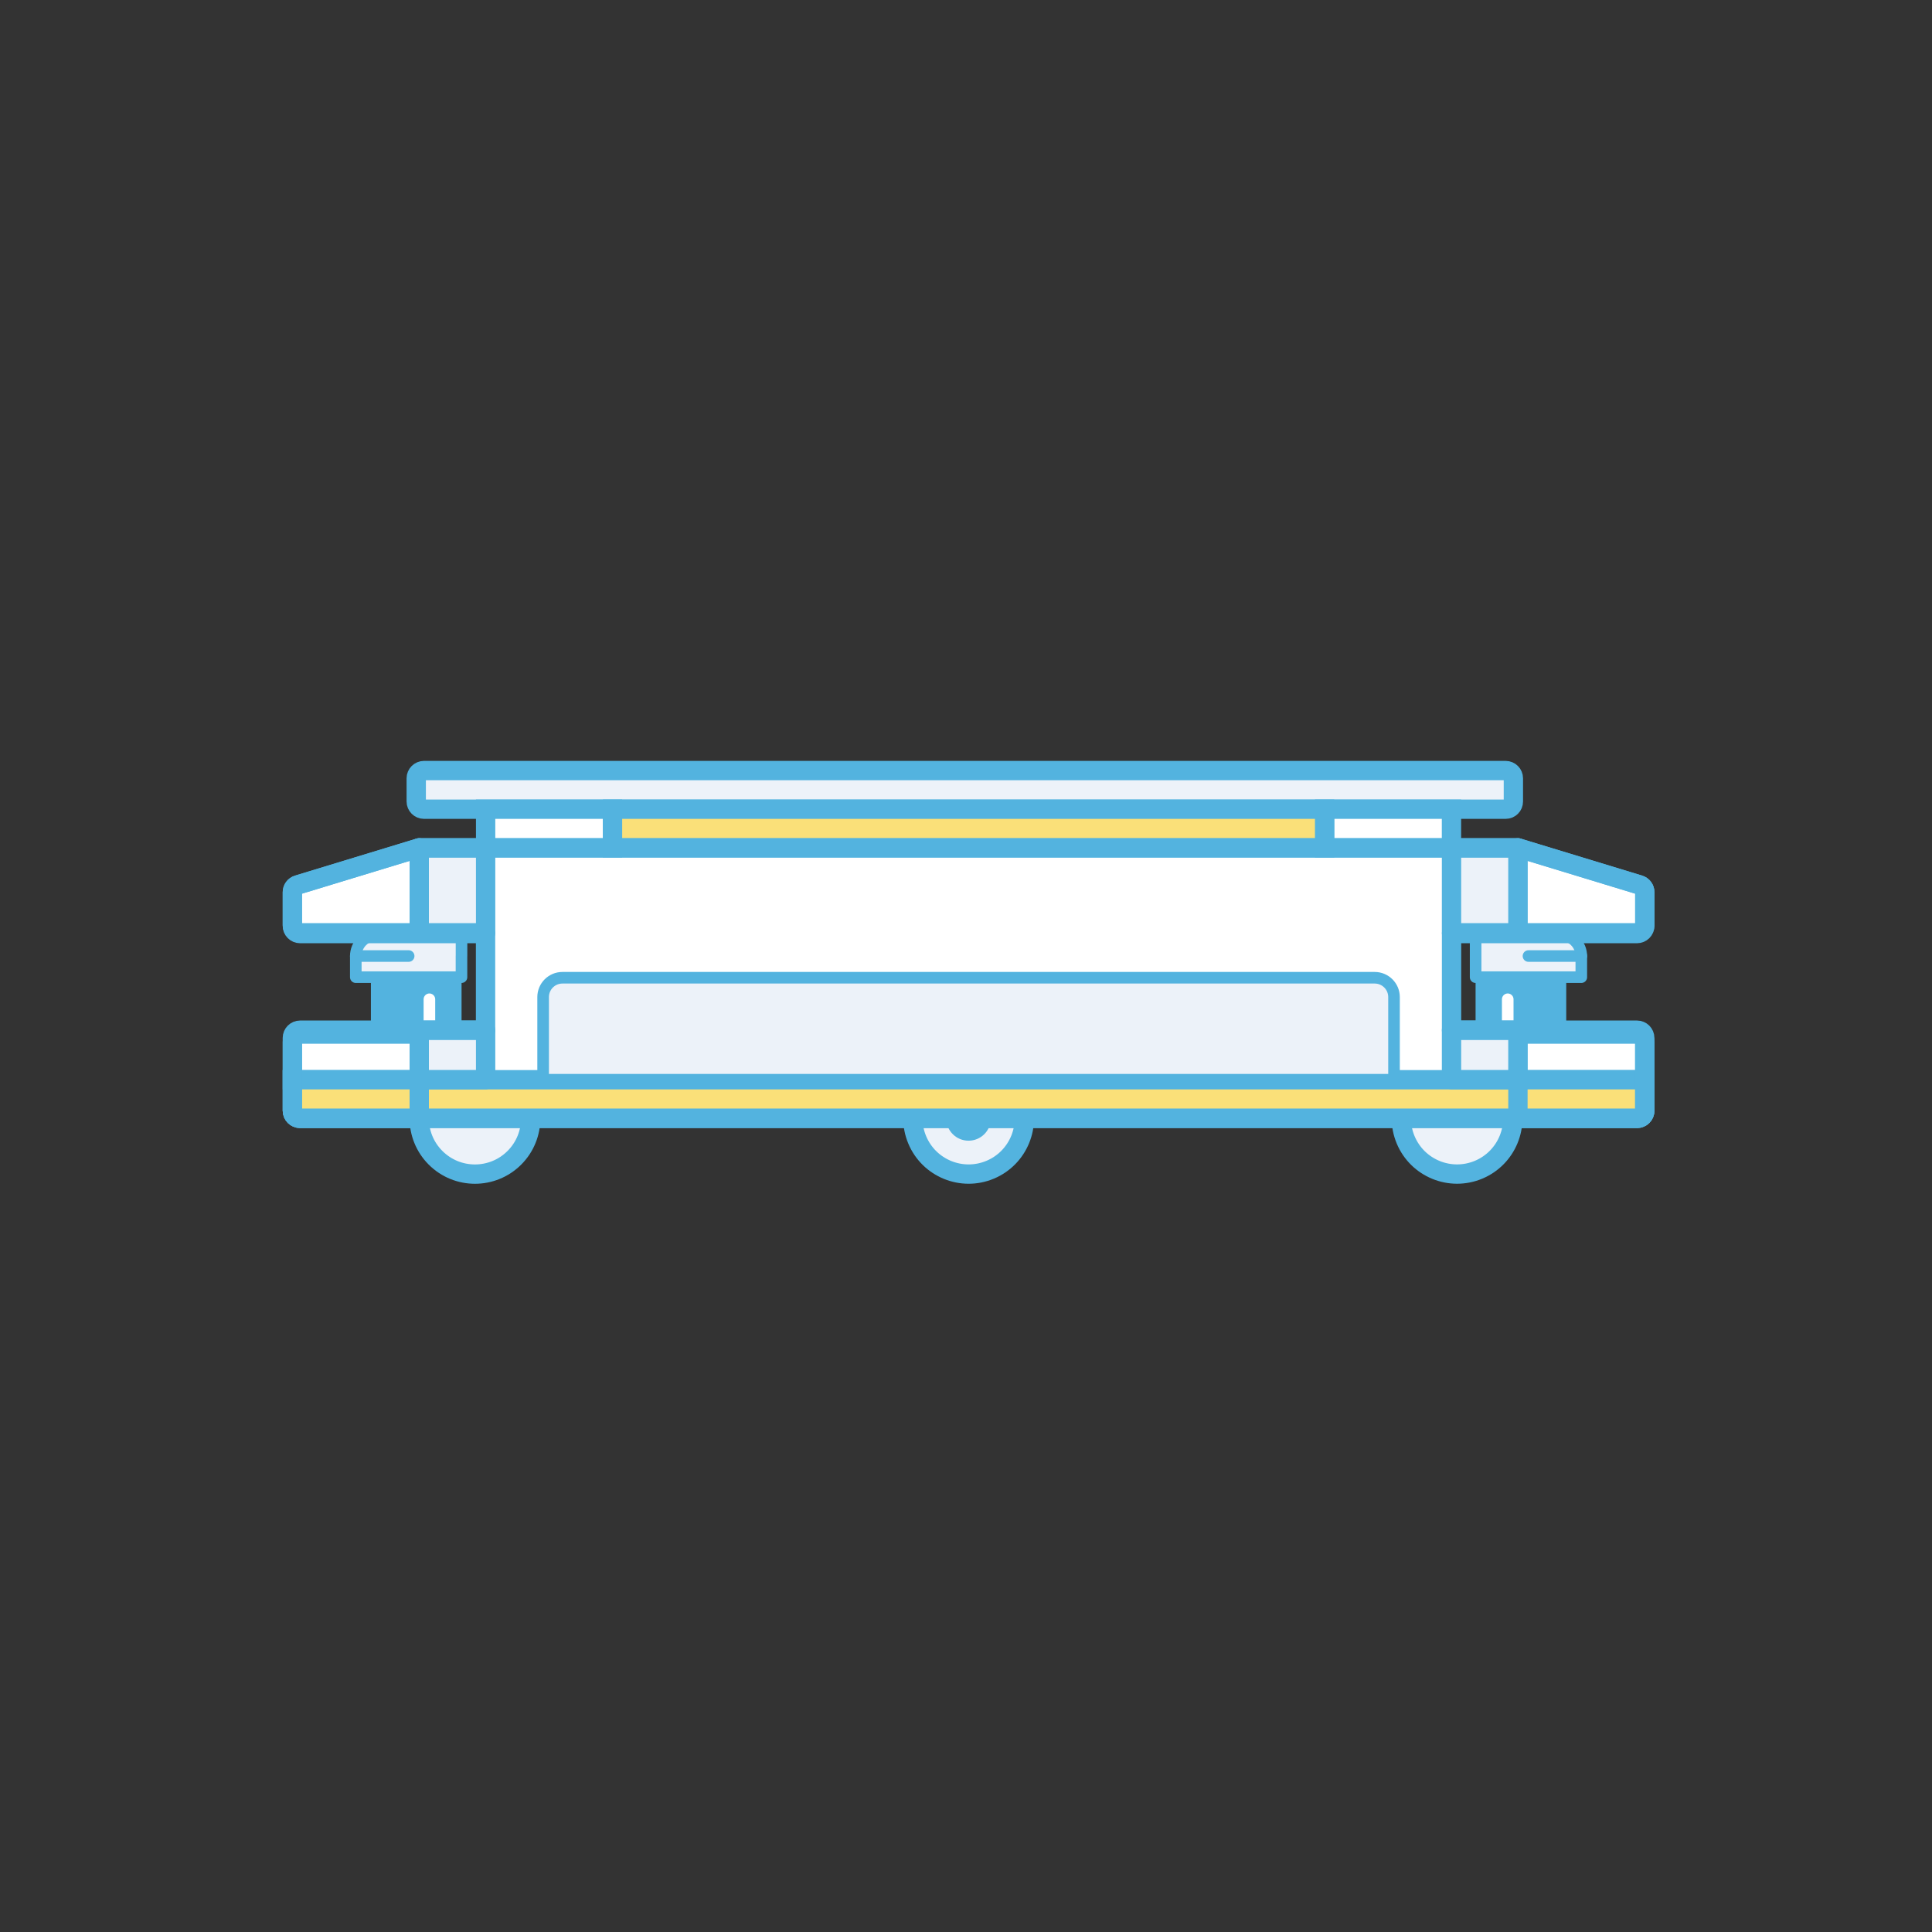 <svg version="1.0" id="Icons" xmlns="http://www.w3.org/2000/svg" x="0" y="0" viewBox="0 0 500 500" xml:space="preserve"><rect x="0" y="0" width="500" height="500" fill="#333333" stroke="none"/><style>.st0,.st6{fill:#ecf2f9;stroke:#53b3df;stroke-width:5;stroke-linecap:round;stroke-linejoin:round;stroke-miterlimit:10}.st6{fill:none;stroke-width:3}.st9{fill:#53b3df}.st11{fill:#ecf2f9;stroke:#53b3df;stroke-width:3;stroke-linecap:round;stroke-linejoin:round}.st11,.st17,.st52{stroke-miterlimit:10}.st17{fill:none;stroke:#fff;stroke-width:3;stroke-linecap:round;stroke-linejoin:round}.st52{fill:#ecf2f9;stroke:#53b3df;stroke-width:5}.st53{fill:#fff}.st53,.st54,.st56{stroke:#53b3df;stroke-width:5;stroke-miterlimit:10}.st54{fill:#fff;stroke-linecap:round;stroke-linejoin:round}.st56{fill:#fae079}</style><switch><g><path class="st9" d="M381.88 253.04h23.46v22.37h-23.46z"/><path class="st11" d="M381.89 247.42v-5.47h21.88c3.02 0 5.47 2.45 5.47 5.47v5.47h-27.35v-5.47zM381.86 280.88h.02v-5.48h27.35v5.48h-4.4V287.19c0 1.21-.98 2.19-2.19 2.19h-20.79v-4.25l.01-4.25z"/><path class="st6" d="M409.25 247.42h-13.68M409.25 280.54h-13.68"/><path class="st17" d="M390.2 269.35v-10.74"/><path class="st9" d="M95.99 253.04h23.46v22.37H95.99z"/><path class="st11" d="M119.44 247.42v-5.47H97.55c-3.02 0-5.47 2.45-5.47 5.47v5.47h27.35v-5.47h.01zM119.47 280.88h-.02v-5.48H92.1v5.48h4.4V287.19c0 1.21.98 2.19 2.19 2.19h20.79v-4.25l-.01-4.25z"/><path class="st6" d="M92.08 247.42h13.68M92.08 280.54h13.68"/><path class="st17" d="M111.13 269.35v-10.74"/><circle transform="rotate(-22.711 377.047 289.419)" class="st52" cx="377.08" cy="289.44" r="14.42"/><circle transform="rotate(-45.001 122.92 289.44)" class="st52" cx="122.92" cy="289.44" r="14.42"/><circle transform="rotate(-22.711 250.644 289.418)" class="st52" cx="250.67" cy="289.44" r="14.42"/><path class="st9" d="M256.43 289.44c0 3.19-2.58 5.77-5.77 5.77-3.19 0-5.77-2.58-5.77-5.77 0-3.19 2.58-5.77 5.77-5.77 3.19 0 5.77 2.58 5.77 5.77z"/><path d="M425.67 239.61v-8.7c0-.88-.58-1.66-1.42-1.91l-31.42-9.57H108.5L77.08 229c-.84.26-1.42 1.03-1.42 1.91v8.7c0 1.1.9 2 2 2h48v25h-48c-1.1 0-2 .9-2 2v18.83c0 1.1.9 2 2 2h346c1.1 0 2-.9 2-2v-18.83c0-1.1-.9-2-2-2h-48v-25h48c1.11 0 2.01-.9 2.01-2z" fill="#fff"/><path class="st52" d="M389.67 209.42H109.72c-1.1 0-2-.9-2-2v-6c0-1.1.9-2 2-2h279.94c1.1 0 2 .9 2 2v6c.01 1.11-.89 2-1.99 2z"/><path d="M423.67 289.44h-346c-1.1 0-2-.9-2-2v-8h350v8c0 1.1-.9 2-2 2z" fill="#fae079"/><path d="M423.67 289.44h-346c-1.1 0-2-.9-2-2v-8h350v8c0 1.1-.9 2-2 2z" fill="none" stroke="#53b3df" stroke-width="5" stroke-miterlimit="10"/><path class="st53" d="M108.5 279.44H75.67v-9.82c0-1.1.9-2 2-2h30.83v11.82zM425.67 279.44h-32.83v-11.82h30.83c1.1 0 2 .9 2 2v9.82z"/><path class="st54" d="M108.5 241.4H77.67c-1.1 0-2-.9-2-2v-8.5c0-.88.58-1.66 1.42-1.91l31.42-9.57v21.98zM423.67 241.4h-30.83v-21.98l31.42 9.57c.84.26 1.42 1.03 1.42 1.91v8.5c-.01 1.11-.91 2-2.01 2z"/><path class="st53" d="M125.68 209.42h32.83v10h-32.83zM342.81 209.42h32.83v10h-32.83z"/><path class="st56" d="M158.52 209.42h184.29v10H158.52z"/><path d="M360.77 279.44H140.56v-21.4c0-2.76 2.24-5 5-5h210.21c2.76 0 5 2.24 5 5v21.4z" fill="#ecf2f9" stroke="#53b3df" stroke-width="3" stroke-miterlimit="10"/><path class="st0" d="M375.65 219.42h17.18v21.98h-17.18zM375.65 266.61h17.18v12.8h-17.18zM108.5 219.42h17.18v21.98H108.5zM108.5 266.61h17.18v12.8H108.5z"/><path class="st56" d="M108.5 289.44H77.67c-1.1 0-2-.9-2-2v-8h32.83v10zM423.67 289.44h-30.83v-10h32.83v8c0 1.1-.9 2-2 2z"/><path d="M425.67 239.61v-8.7c0-.88-.58-1.66-1.42-1.91l-31.42-9.57H108.5L77.08 229c-.84.26-1.42 1.03-1.42 1.91v8.7c0 1.1.9 2 2 2h48v25h-48c-1.1 0-2 .9-2 2v18.83c0 1.1.9 2 2 2h346c1.1 0 2-.9 2-2v-18.83c0-1.1-.9-2-2-2h-48v-25h48c1.11 0 2.01-.9 2.01-2z" fill="none" stroke="#53b3df" stroke-width="5" stroke-linecap="round" stroke-linejoin="round" stroke-miterlimit="10"/></g></switch></svg>